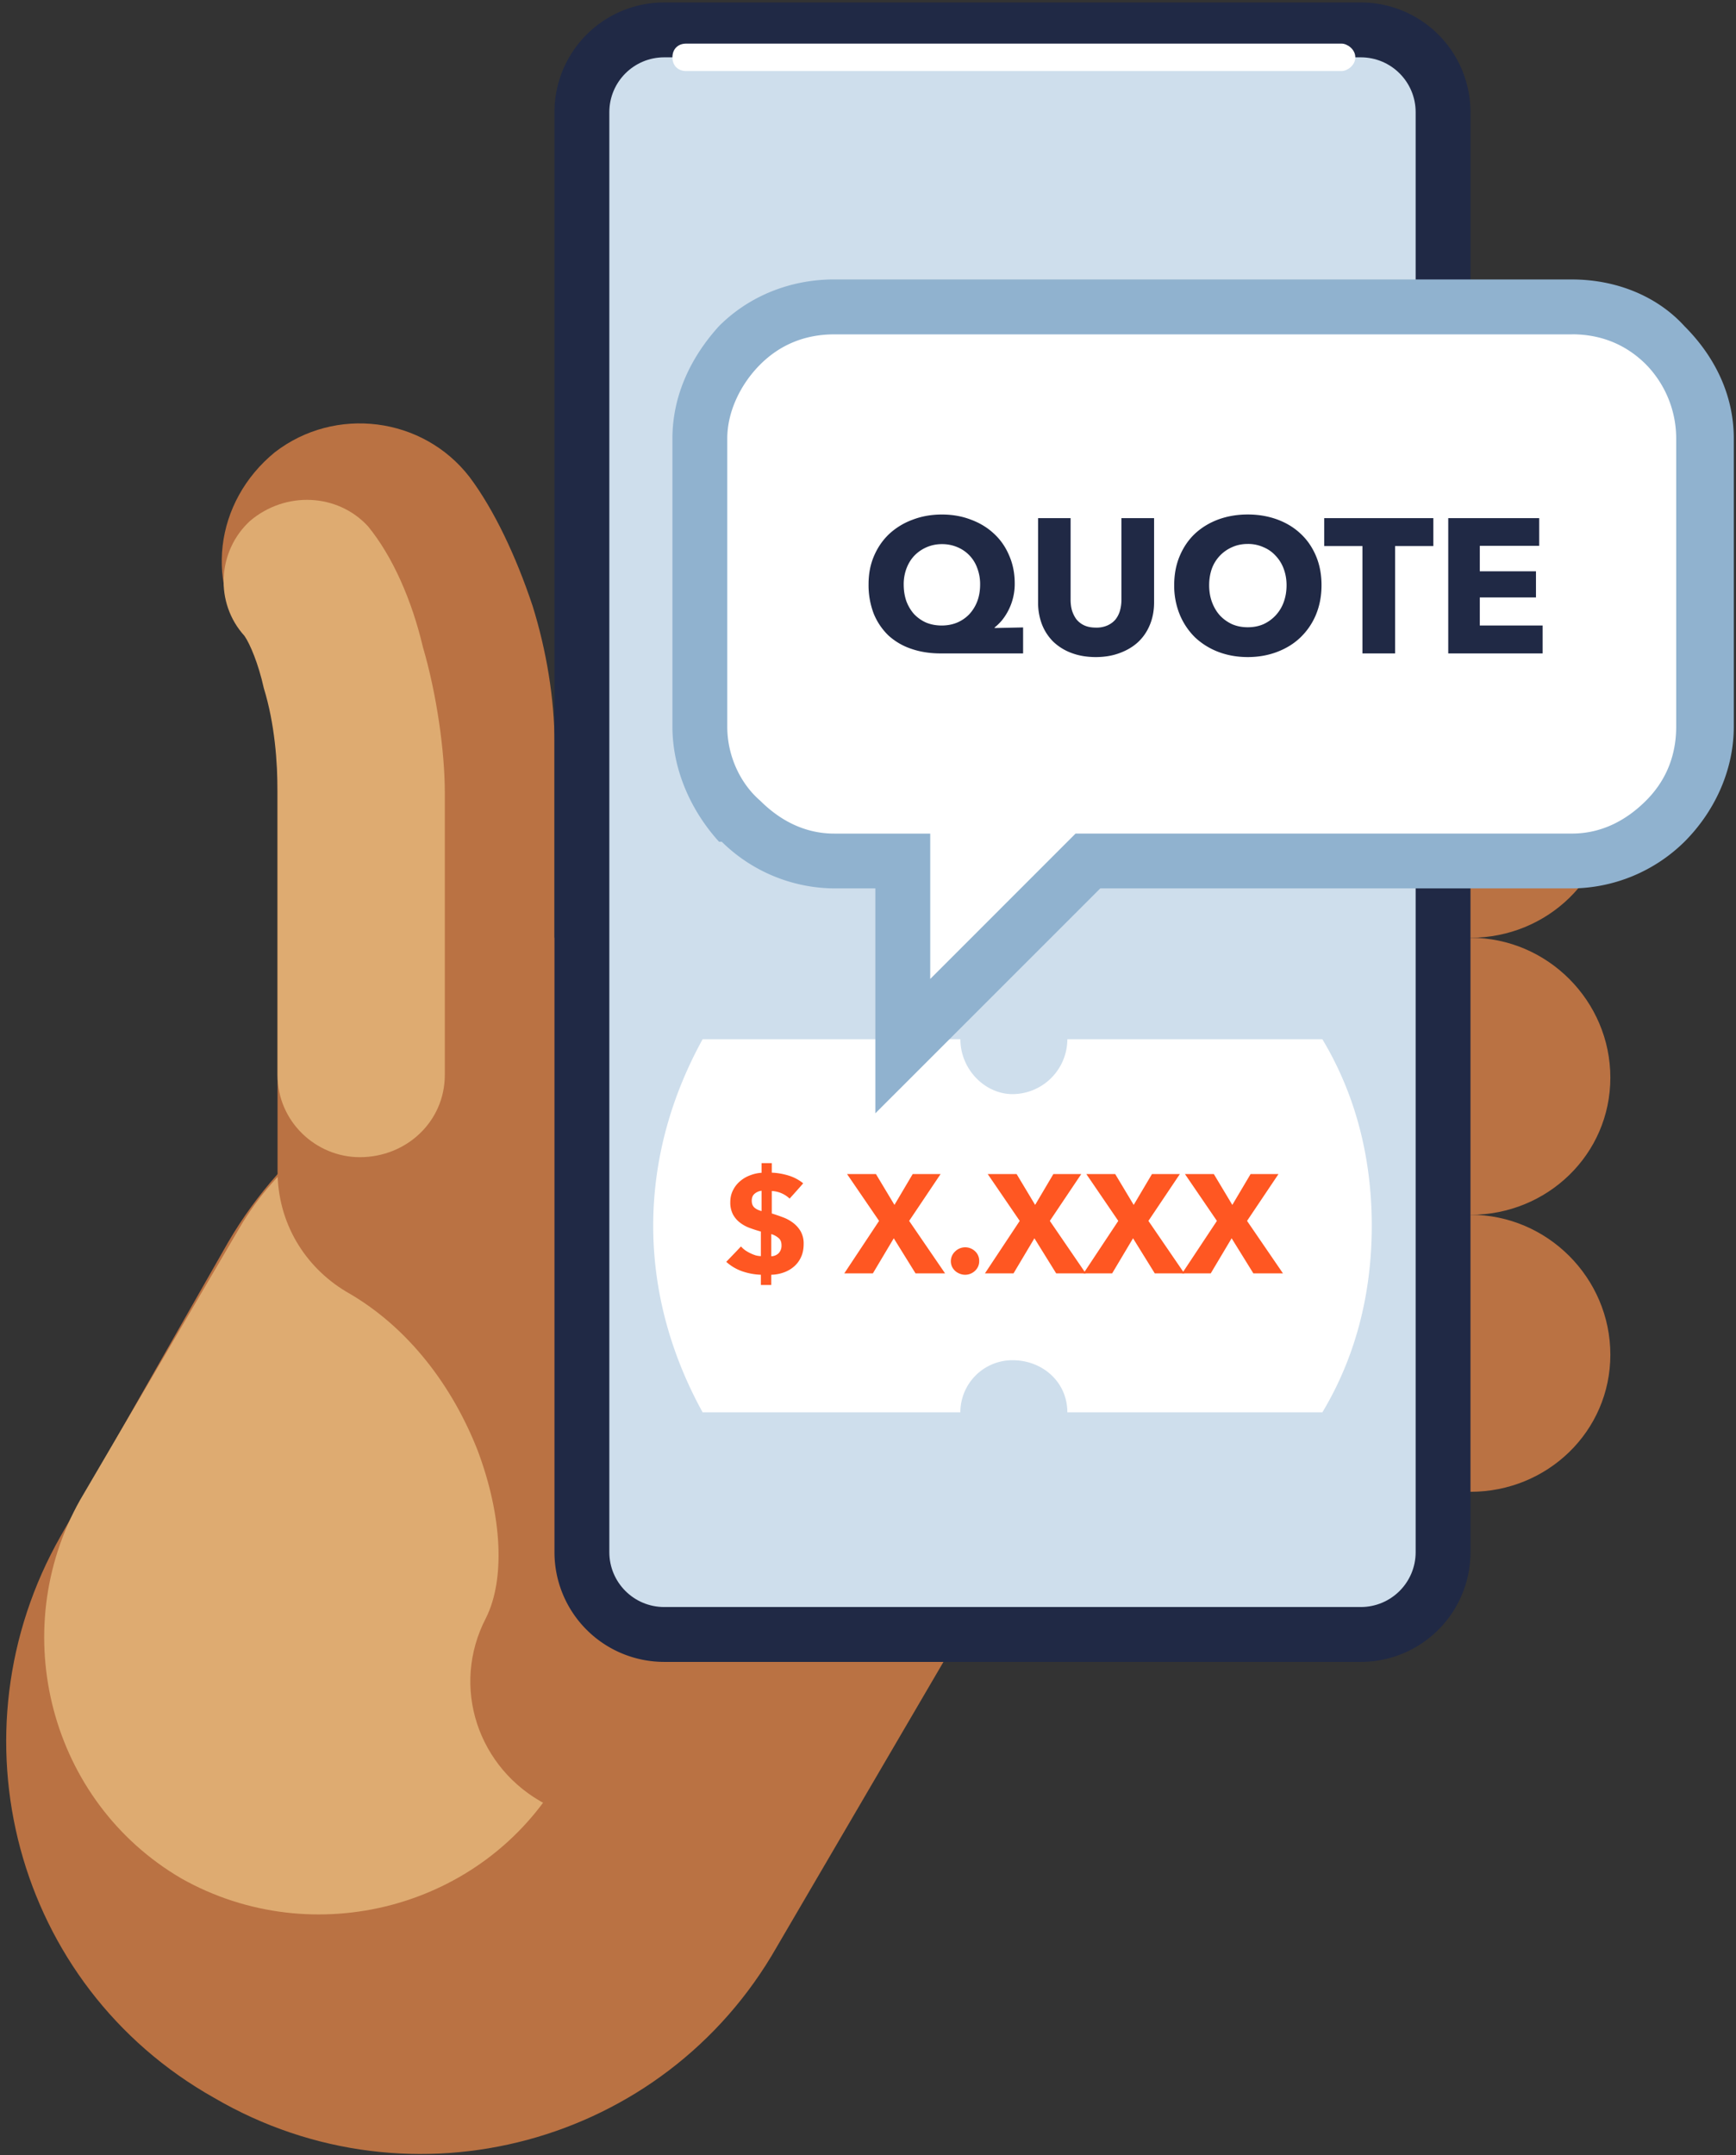 <svg xmlns="http://www.w3.org/2000/svg" width="58" height="72" fill="none" viewBox="0 0 58 72"><rect x="0" y="0" width="58" height="72" fill="#333333" stroke="none"/><g clip-path="url(#clip0_250_24463)"><path fill="#BA7243" d="M25.948 65.046c-3.757 6.598-12.187 8.888-18.784 5.04-6.689-3.757-8.888-12.187-5.13-18.784l5.588-9.804c3.849-6.597 12.279-8.888 18.876-5.04 6.597 3.757 8.888 12.279 5.13 18.876l-5.68 9.712ZM49.13 22.164c2.565 0 4.672 2.016 4.672 4.581 0 2.566-2.107 4.582-4.673 4.582H26.406c-2.566 0-4.582-2.016-4.582-4.582 0-2.565 2.016-4.58 4.582-4.58h22.723Z"/><path fill="#BA7243" d="M49.13 31.327c2.565 0 4.672 2.108 4.672 4.673 0 2.566-2.107 4.582-4.673 4.582H18.526c-2.566 0-4.582-2.016-4.582-4.582 0-2.565 2.016-4.673 4.582-4.673h30.603Z"/><path fill="#BA7243" d="M49.13 40.581c2.565 0 4.672 2.108 4.672 4.674 0 2.565-2.107 4.58-4.673 4.58H18.526c-2.566 0-4.582-2.015-4.582-4.58 0-2.566 2.016-4.674 4.582-4.674h30.603Z"/><path fill="#DEAB71" d="M18.71 59.365c-2.566 4.398-8.247 5.864-12.645 3.39C1.667 60.19.201 54.51 2.675 50.11l5.314-9.07c2.566-4.399 8.155-5.956 12.553-3.39 4.398 2.565 5.956 8.246 3.39 12.644l-5.222 9.07Z"/><path fill="#BA7243" d="M8.448 21.614c-1.65-2.015-1.283-4.856.733-6.505 2.016-1.558 4.948-1.191 6.506.825.824 1.099 1.557 2.657 2.107 4.306.458 1.466.733 3.115.733 4.581v11.912c2.84 2.29 4.856 5.314 6.047 8.521 1.741 4.49 1.741 9.438-.091 13.012-1.191 2.29-3.94 3.206-6.231 2.015-2.29-1.19-3.207-3.94-2.016-6.23.642-1.283.55-3.39-.275-5.59-.824-2.107-2.29-4.123-4.398-5.314-1.374-.825-2.29-2.29-2.29-4.032V24.821c0-.55-.092-1.282-.275-1.924-.184-.55-.459-1.008-.55-1.283Z"/><path fill="#202945" d="M45.465.082H22.19a3.665 3.665 0 0 0-3.665 3.665v48.105a3.665 3.665 0 0 0 3.666 3.665h23.273a3.665 3.665 0 0 0 3.665-3.665V3.747A3.665 3.665 0 0 0 45.465.082Z"/><path fill="#CEDEEC" d="M45.464 1.915H22.191c-1.012 0-1.833.82-1.833 1.832v48.105c0 1.012.82 1.832 1.833 1.832h23.273c1.013 0 1.833-.82 1.833-1.832V3.747c0-1.012-.82-1.832-1.833-1.832Z"/><path fill="#DEAB71" d="M8.173 21.248c-1.008-1.1-.917-2.84.183-3.848 1.191-1.008 2.932-.916 3.94.183.825 1.008 1.466 2.474 1.833 4.032.458 1.557.732 3.482.732 4.856v9.438c0 1.557-1.282 2.748-2.84 2.748-1.466 0-2.749-1.19-2.749-2.748V26.47c0-1.008-.091-2.29-.458-3.482-.183-.825-.458-1.466-.641-1.74Z"/><path fill="#fff" fill-rule="evenodd" d="M23.474 34.718h8.613c0 1.008.824 1.832 1.74 1.832a1.838 1.838 0 0 0 1.833-1.832h8.521c1.1 1.832 1.65 3.94 1.65 6.23 0 2.291-.55 4.399-1.65 6.231H35.66c0-1.008-.825-1.74-1.832-1.74a1.74 1.74 0 0 0-1.742 1.74h-8.612c-1.008-1.832-1.65-3.94-1.65-6.23 0-2.291.642-4.399 1.65-6.231Z" clip-rule="evenodd"/><path fill="#FF5722" d="M25.786 39.174c.178.006.361.037.549.093.187.056.354.144.5.263-.152.175-.304.345-.454.51a.926.926 0 0 0-.595-.253v.75c.122.038.246.08.37.127.126.046.24.109.343.187a.963.963 0 0 1 .253.286.826.826 0 0 1 .098.421c0 .172-.031.322-.094.45a.895.895 0 0 1-.243.314c-.1.084-.216.148-.347.192-.128.044-.26.067-.398.07v.342h-.347v-.342a2.14 2.14 0 0 1-.614-.112 1.581 1.581 0 0 1-.543-.319l.243-.253c.085-.087.167-.175.249-.262.04.047.089.09.145.131a1.366 1.366 0 0 0 .351.169c.06.015.116.023.169.023v-.82a4.743 4.743 0 0 1-.389-.126 1.206 1.206 0 0 1-.323-.183.858.858 0 0 1-.225-.272.863.863 0 0 1-.085-.398c0-.153.032-.289.094-.407a.938.938 0 0 1 .244-.305c.1-.084.212-.148.337-.192a1.23 1.23 0 0 1 .37-.08v-.323h.342v.319Zm-.342.604a.43.43 0 0 0-.23.098c-.065.053-.098.132-.098.235 0 .1.03.176.09.23.059.052.138.091.238.116v-.679Zm.324 2.188a.357.357 0 0 0 .248-.103.365.365 0 0 0 .094-.263c0-.109-.033-.19-.099-.243a.647.647 0 0 0-.243-.131v.74ZM30.588 42.538l-.727-1.172-.698 1.172h-.955l1.162-1.753L28.3 39.22h.965l.619 1.031.609-1.03h.932l-1.05 1.564 1.2 1.753h-.988ZM32.715 42.125a.43.43 0 0 1-.14.328.478.478 0 0 1-.515.094.466.466 0 0 1-.254-.234.445.445 0 0 1 .104-.506.478.478 0 0 1 .665-.01.43.43 0 0 1 .14.328ZM35.287 42.538l-.727-1.172-.698 1.172h-.955l1.162-1.753L33 39.22h.965l.619 1.031.609-1.03h.932l-1.05 1.564 1.2 1.753h-.988Z"/><path fill="#FF5722" d="m38.581 42.538-.726-1.172-.698 1.172H36.2l1.162-1.753-1.068-1.565h.965l.618 1.031.61-1.03h.932l-1.05 1.564 1.2 1.753h-.989Z"/><path fill="#FF5722" d="m41.875 42.538-.726-1.172-.698 1.172h-.956l1.162-1.753-1.068-1.565h.965l.618 1.031.61-1.03h.932l-1.05 1.564 1.2 1.753h-.989Z"/><path fill="#fff" fill-rule="evenodd" d="M27.872 10.253H52.52c2.473 0 4.398 2.016 4.398 4.398v9.621c0 2.474-1.925 4.49-4.398 4.49H36.3L30.162 34.9v-6.14h-2.29a4.497 4.497 0 0 1-4.49-4.489v-9.62c0-2.383 2.016-4.4 4.49-4.4Z" clip-rule="evenodd"/><path fill="#90B2CF" d="M27.872 9.336H52.52c1.466 0 2.84.55 3.756 1.558 1.008 1.008 1.65 2.29 1.65 3.757v9.62c0 1.467-.642 2.841-1.65 3.85a5.41 5.41 0 0 1-3.756 1.557H36.76l-7.514 7.513v-7.513h-1.374a5.41 5.41 0 0 1-3.757-1.558h-.091c-.917-1.008-1.558-2.382-1.558-3.848V14.65c0-1.466.641-2.749 1.557-3.757 1.008-1.008 2.383-1.558 3.849-1.558ZM52.52 11.17H27.872c-1.008 0-1.833.367-2.474 1.008-.642.641-1.1 1.558-1.1 2.474v9.62c0 1.009.459 1.925 1.1 2.475.641.641 1.466 1.1 2.474 1.1h3.207v4.856l4.856-4.857H52.52c1.008 0 1.832-.458 2.474-1.1.641-.64 1.008-1.465 1.008-2.473V14.65a3.54 3.54 0 0 0-1.008-2.474c-.642-.641-1.466-1.008-2.474-1.008Z"/><path fill="#202945" d="M31.431 21.828c-.357 0-.685-.05-.983-.153a2.141 2.141 0 0 1-.766-.447 2.134 2.134 0 0 1-.491-.728 2.665 2.665 0 0 1-.172-.989c0-.345.061-.66.185-.945.123-.285.293-.53.51-.734a2.33 2.33 0 0 1 .78-.472c.301-.115.627-.172.976-.172s.672.057.97.172c.298.11.556.268.773.472.216.2.385.443.504.728.123.28.185.591.185.932a1.937 1.937 0 0 1-.428 1.232c-.08.094-.162.172-.242.236v.02l.95-.02v.868h-2.75Zm1.315-2.304a1.5 1.5 0 0 0-.095-.543 1.183 1.183 0 0 0-.664-.702 1.289 1.289 0 0 0-.517-.102 1.273 1.273 0 0 0-.913.377c-.115.119-.204.261-.268.427a1.497 1.497 0 0 0-.096.543c0 .204.03.391.09.562.063.166.15.31.261.434.115.119.25.213.402.28.158.064.33.096.517.096.183 0 .354-.032.511-.096.158-.067.294-.161.409-.28a1.33 1.33 0 0 0 .268-.434c.064-.17.095-.358.095-.562ZM38.558 20.124c0 .272-.047.521-.14.747-.09.221-.22.413-.39.574-.17.158-.376.281-.619.37-.238.09-.504.135-.798.135-.298 0-.566-.045-.804-.134a1.772 1.772 0 0 1-.607-.37 1.66 1.66 0 0 1-.383-.575 2.012 2.012 0 0 1-.134-.747v-2.815h1.086v2.726c0 .123.014.24.044.35.034.111.083.211.147.3a.737.737 0 0 0 .262.205c.11.051.242.076.396.076a.894.894 0 0 0 .389-.076c.11-.051.2-.12.268-.204a.857.857 0 0 0 .147-.3c.03-.111.045-.228.045-.351v-2.726h1.091v2.815ZM44.152 19.55c0 .357-.062.684-.185.982a2.251 2.251 0 0 1-.517.76c-.217.209-.477.37-.78.485-.301.115-.629.173-.982.173s-.681-.058-.983-.173a2.362 2.362 0 0 1-.779-.485 2.299 2.299 0 0 1-.51-.76 2.544 2.544 0 0 1-.186-.983c0-.361.062-.687.185-.976.124-.294.294-.543.511-.747.221-.204.48-.362.779-.473.302-.11.63-.166.983-.166s.68.056.983.166c.302.111.562.269.779.473.221.204.393.453.517.747.123.29.185.615.185.976Zm-1.168 0c0-.196-.032-.38-.096-.55a1.249 1.249 0 0 0-.268-.434 1.129 1.129 0 0 0-.409-.287 1.238 1.238 0 0 0-.523-.108c-.192 0-.366.036-.524.108a1.247 1.247 0 0 0-.677.721c-.059.17-.089.354-.089.55 0 .204.032.393.096.567.064.17.151.318.262.441.115.123.251.221.408.294.158.068.332.102.524.102.191 0 .366-.034.523-.102a1.285 1.285 0 0 0 .677-.735c.064-.174.096-.363.096-.568ZM46.611 18.24v3.588H45.52v-3.587h-1.277v-.932h3.645v.932h-1.276ZM48.386 21.828v-4.52h3.039v.926H49.44v.85h1.877v.874H49.44v.938h2.1v.932h-3.154Z"/><path fill="#fff" d="M22.924 2.373c-.275 0-.458-.183-.458-.458s.183-.458.458-.458h21.899c.183 0 .458.183.458.458s-.275.458-.458.458H22.924Z"/></g><defs><clipPath id="clip0_250_24463"><path fill="#fff" d="M.2 0h57.725v72H.2z"/></clipPath></defs></svg>